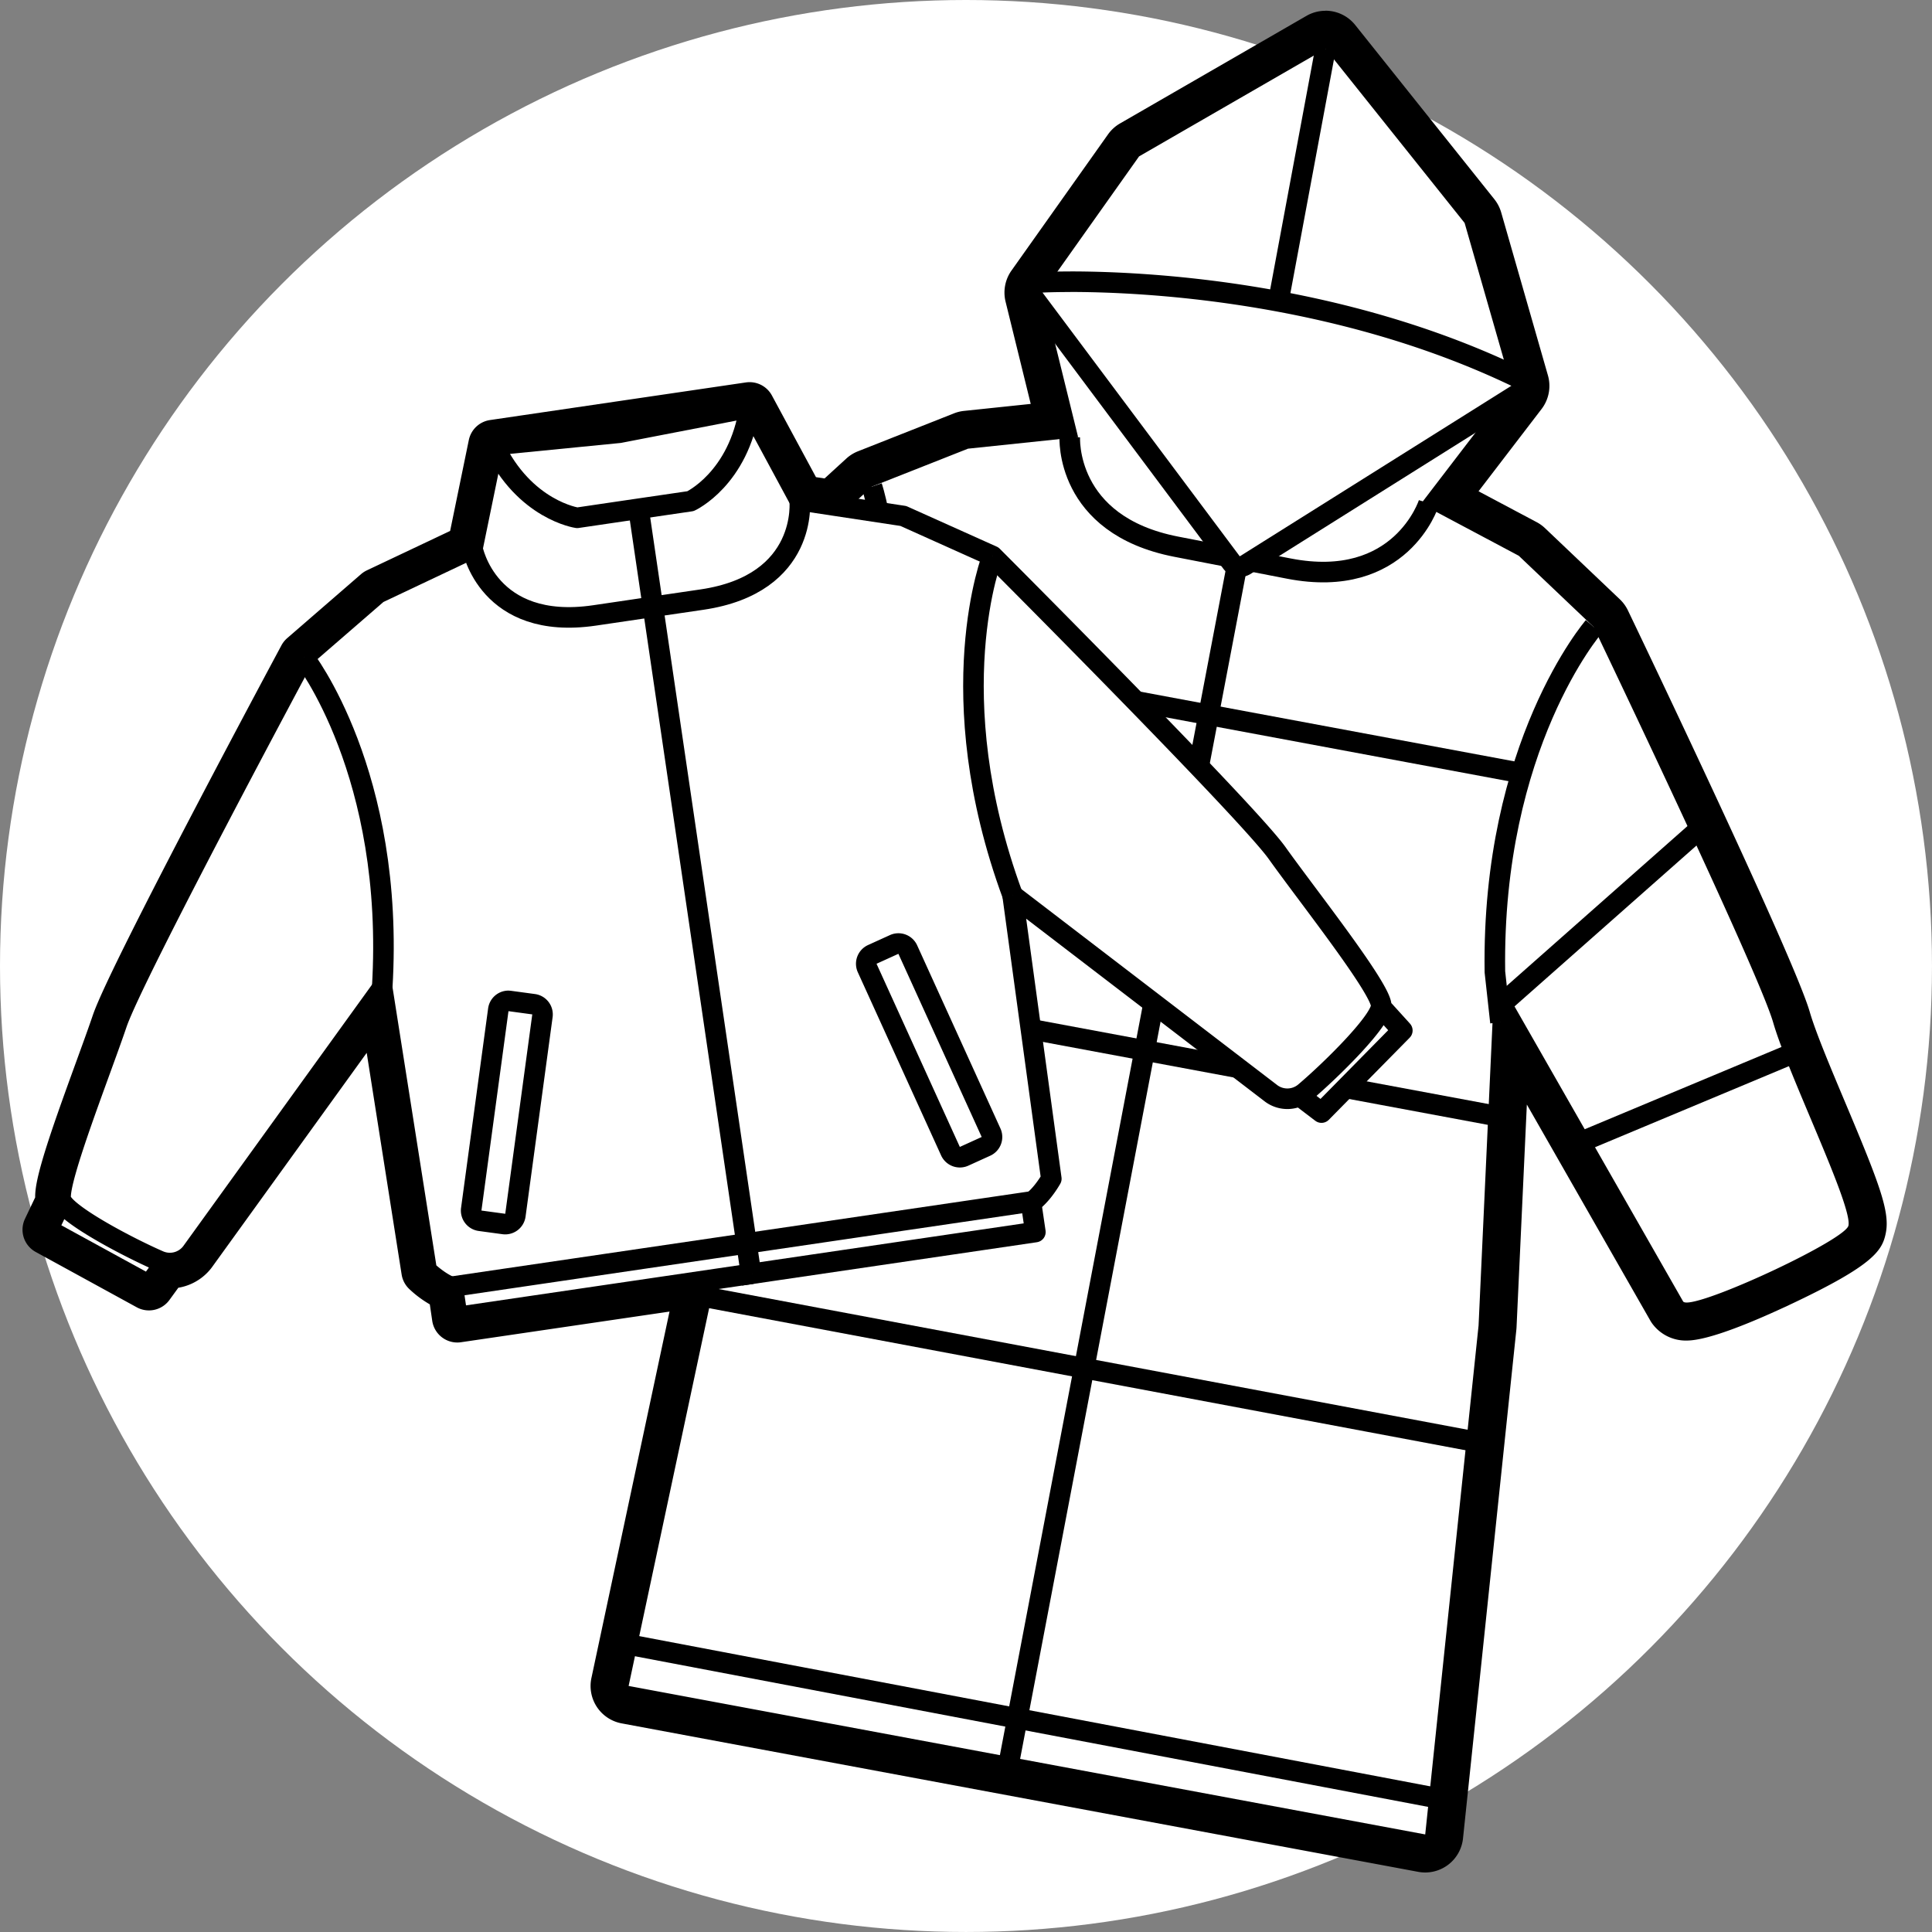 <svg height="53.747mm" viewBox="0 0 152.355 152.355" width="53.747mm" xmlns="http://www.w3.org/2000/svg"><rect x="0" y="0" width="152.355" height="152.355" fill="#808080" stroke="none"/><circle cx="76.177" cy="76.177" fill="#fff" r="76.177"/><path d="m484.737 599.559c-1.194-4.137-14.163-31.2-14.164-31.2l-5.9-5.609-7.71-4.1 7.126-9.3-3.689-12.84-10.974-13.736-14.7 8.482-7.612 10.744 2.807 11.407-8.683.909-7.573 2.99s-.687.628-1.817 1.666l-3.885-.588-3.949-7.319-20.182 2.967-1.675 8.146-7.471 3.537-5.826 5.049s-13.445 25.034-14.754 28.895-4.645 12.269-4.419 13.808c.038.257.346.6.816.984l-.89-.512-.935 1.962 7.969 4.364 1.164-1.6-1.156-.666c.282.131.551.253.788.357a2.139 2.139 0 0 0 2.546-.658l15.051-20.852 3.51 22.279a6.546 6.546 0 0 0 2.073 1.333l.343 2.338 20.346-2.991-6.838 32.083 62.816 11.708 4.207-40.132 1.291-27.883 14.846 25.981c.6.848 12.811-4.812 13.04-5.986.313-1.621-4.744-11.876-5.937-16.017z" fill="none" stroke="#000" stroke-linejoin="round" stroke-width="4" transform="translate(-344.902 -518.928)"/><path d="m457.29 665.088a1.479 1.479 0 0 1 -.274-.026l-62.816-11.708a1.5 1.5 0 0 1 -1.192-1.787l8.387-39.353c.008-.035.017-.07.026-.105l6.479-22.409-18.2 15.037a1.6 1.6 0 0 1 -.141.1 1.682 1.682 0 0 1 -.917.265c-2.462 0-9.657-8.187-9.725-8.27-1.233-1.5-1.6-2.275-1.44-3.083.266-1.368 2.479-4.255 7.671-10.632.986-1.211 1.877-2.305 2.518-3.123 2.7-3.446 24.078-22.977 24.986-23.807a1.52 1.52 0 0 1 .461-.287l7.573-2.99a1.448 1.448 0 0 1 .394-.1l6.971-.73-2.4-9.735a1.507 1.507 0 0 1 .234-1.227l7.613-10.738a1.5 1.5 0 0 1 .474-.432l14.7-8.482a1.5 1.5 0 0 1 1.922.362l10.974 13.736a1.49 1.49 0 0 1 .27.523l3.684 12.845a1.5 1.5 0 0 1 -.251 1.326l-6.048 7.895 6.146 3.264a1.51 1.51 0 0 1 .33.237l5.9 5.609a1.489 1.489 0 0 1 .32.439c.532 1.11 13.038 27.224 14.252 31.432.484 1.677 1.691 4.544 2.857 7.315 2.452 5.822 3.356 8.141 3.111 9.4-.127.656-.3 1.555-6.558 4.516-1.761.833-6.031 2.77-7.671 2.77a1.764 1.764 0 0 1 -1.511-.724c-.026-.038-.052-.077-.075-.118l-12.283-21.5-1.041 22.732-4.213 40.219a1.5 1.5 0 0 1 -1.492 1.344z" fill="#fff" transform="translate(-344.902 -518.928)"/><path d="m449.428 522.774 10.972 13.736 3.685 12.844-7.126 9.3 7.71 4.1 5.9 5.609s12.97 27.062 14.164 31.2 6.25 14.4 5.937 16.009c-.213 1.093-10.811 6.072-12.757 6.072-.145 0-.242-.027-.283-.086l-14.846-25.981-1.284 27.879-4.207 40.132-62.819-11.708 8.387-39.353 7.832-27.078-21.947 18.134a.184.184 0 0 1 -.1.025c-1.318 0-9.914-8.428-9.692-9.566.313-1.613 7.241-9.728 9.9-13.116s24.811-23.626 24.811-23.626l7.573-2.99 8.683-.909-2.807-11.401 7.613-10.739 14.7-8.482m0-3a2.993 2.993 0 0 0 -1.5.4l-14.7 8.483a3 3 0 0 0 -.948.863l-7.613 10.739a3 3 0 0 0 -.466 2.452l1.984 8.064-5.259.551a2.984 2.984 0 0 0 -.79.193l-7.573 2.991a3.012 3.012 0 0 0 -.921.575c-2.287 2.089-22.423 20.5-25.154 23.989-.628.8-1.538 1.919-2.5 3.1-6.179 7.588-7.671 9.7-7.98 11.292-.319 1.64.649 2.981 1.756 4.324a57 57 0 0 0 5.073 5.23c3.314 3.031 4.556 3.585 5.808 3.585a3.119 3.119 0 0 0 2.013-.712l14.453-11.942-5.131 17.739c-.019.069-.037.138-.052.208l-8.387 39.353a3 3 0 0 0 2.384 3.575l62.816 11.708a3 3 0 0 0 3.533-2.636l4.208-40.132c.006-.058.01-.116.013-.174l.813-17.567 9.722 17.014a2.826 2.826 0 0 0 .151.239 3.28 3.28 0 0 0 2.737 1.359c1.779 0 5.5-1.585 8.311-2.914 6.46-3.057 7.121-4.2 7.39-5.586.327-1.68-.514-3.883-3.2-10.263-1.15-2.732-2.339-5.557-2.8-7.15-1.228-4.254-13-28.871-14.34-31.664a3.011 3.011 0 0 0 -.639-.878l-5.9-5.609a2.976 2.976 0 0 0 -.66-.475l-4.581-2.433 4.971-6.489a3 3 0 0 0 .5-2.652l-3.684-12.845a3.027 3.027 0 0 0 -.54-1.045l-10.973-13.739a3 3 0 0 0 -2.346-1.127z" transform="translate(-344.902 -518.928)"/><path d="m470.573 568.36s-8.052 9.312-7.785 27.213l.438 3.97" fill="#fff" stroke="#000" stroke-linejoin="round" stroke-width="1.622" transform="translate(-344.902 -518.928)"/><path d="m413.665 557.3s3.979 11.65-2.972 28.148" fill="#fff" stroke="#000" stroke-linejoin="round" stroke-width="1.622" transform="translate(-344.902 -518.928)"/><path d="m429.264 553.371s-.434 6.953 8.4 8.67l2.8.544 2.117.411 3.959.77c8.839 1.717 11.027-5.151 11.027-5.151" fill="none" stroke="#000" stroke-linejoin="round" stroke-width="1.622" transform="translate(-344.902 -518.928)"/><path d="m97.629 44.178-18.057 94.775" fill="none" stroke="#000" stroke-linejoin="round" stroke-width="1.622"/><path d="m442.67 563.614a.809.809 0 0 1 -.65-.325l-15.555-20.809a.81.81 0 0 1 .6-1.294s.806-.045 2.24-.045c5.861 0 21.018.729 35.129 7.482a.813.813 0 0 1 .081 1.419l-21.415 13.448a.811.811 0 0 1 -.43.124z" fill="#fff" transform="translate(-344.902 -518.928)"/><path d="m429.309 541.952c5.555 0 20.73.679 34.778 7.4l-21.418 13.448-15.555-20.8s.789-.043 2.2-.043m0-1.622c-1.434 0-2.25.044-2.284.046a1.621 1.621 0 0 0 -1.21 2.59l15.554 20.808a1.623 1.623 0 0 0 2.162.4l21.418-13.449a1.622 1.622 0 0 0 -.162-2.837c-14.259-6.824-29.561-7.561-35.478-7.561z" transform="translate(-344.902 -518.928)"/><g stroke="#000" stroke-linejoin="round" stroke-width="1.622"><path d="m69.309 51.525 50.502 9.413" fill="#fff"/><path d="m63.017 77.756 54.568 10.171" fill="#fff"/><path d="m55.978 102.348 60.263 11.319" fill="#fff"/><path d="m49.715 129.716 63.108 11.986" fill="#fff"/><path d="m54.971 51.307 8.933 16.044" fill="#fff"/><path d="m41.897 65.003 12.19 11.741" fill="#fff"/><path d="m133.835 65.549-15.344 13.565" fill="#fff"/><path d="m141.396 83.061-16.472 6.887" fill="#fff"/><path d="m104.526 3.846-3.769 20.223" fill="none"/><path d="m109.126 79.654 1.46 1.61-6.375 6.473-1.576-1.2" fill="#fff"/><path d="m4.712 95.006-.935 1.962 7.969 4.364 1.163-1.603" fill="#fff"/><path d="m445.615 586.2c-2.365-3.32-22.446-23.425-22.446-23.425l-7.033-3.158-8.173-1.237-3.949-7.319-2 .393-8.269 1.6-9.909.978-1.675 8.146-7.471 3.537-5.826 5.049s-13.445 25.034-14.754 28.895-4.645 12.269-4.419 13.808c.165 1.12 5.313 3.824 7.756 4.886a2.139 2.139 0 0 0 2.546-.658l15.051-20.852 3.51 22.279s1.642 1.593 2.79 1.424l21.7-3.191.8-.117 21.7-3.191c1.148-.169 2.262-2.167 2.262-2.167l-3.051-22.347 20.415 15.638a2.139 2.139 0 0 0 2.628-.1c2.034-1.72 6.186-5.791 6.021-6.912-.219-1.547-5.839-8.639-8.204-11.959z" fill="#fff" transform="translate(-344.902 -518.928)"/><path d="m423.169 562.774s-4.27 10.847 1.588 26.754" fill="#fff" transform="translate(-344.902 -518.928)"/><path d="m58.404 100.576 2.635-.388 20.609-3.03-.353-2.402-20.609 3.03-2.401.353" fill="#fff"/></g><path d="m415.749 594.145 6.568 14.444-1.724.784-6.569-14.444zm0-1.622a1.614 1.614 0 0 0 -.67.146l-1.725.784a1.623 1.623 0 0 0 -.805 2.148l6.568 14.444a1.624 1.624 0 0 0 2.148.805l1.725-.784a1.623 1.623 0 0 0 .805-2.148l-6.568-14.444a1.622 1.622 0 0 0 -1.478-.951z" transform="translate(-344.902 -518.928)"/><path d="m368.859 570.759s7.212 9.158 6.181 26.079" fill="#fff" stroke="#000" stroke-linejoin="round" stroke-width="1.622" transform="translate(-344.902 -518.928)"/><path d="m59.309 100.443-2.635.387-20.609 3.03-.353-2.402 20.609-3.03 2.4-.353" fill="#fff" stroke="#000" stroke-linejoin="round" stroke-width="1.622"/><path d="m383.832 554.027c2.432 5.148 6.588 5.734 6.588 5.734l2.9-.427 1.933-.284 4.1-.6s3.811-1.757 4.658-7.387" fill="none" stroke="#000" stroke-linejoin="round" stroke-width="1.622" transform="translate(-344.902 -518.928)"/><path d="m382.157 562.173s1.2 6.526 9.634 5.286l2.668-.393 2.021-.3 3.778-.555c8.435-1.24 7.705-7.835 7.705-7.835" fill="none" stroke="#000" stroke-linejoin="round" stroke-width="1.622" transform="translate(-344.902 -518.928)"/><path d="m385 598.667 1.877.255-2.132 15.723-1.878-.255zm0-1.622a1.621 1.621 0 0 0 -1.605 1.4l-2.133 15.723a1.623 1.623 0 0 0 1.382 1.832l1.878.255a1.619 1.619 0 0 0 1.825-1.389l2.133-15.723a1.623 1.623 0 0 0 -1.39-1.826l-1.877-.254a1.638 1.638 0 0 0 -.22-.015z" transform="translate(-344.902 -518.928)"/><path d="m50.354 40.122 8.87 60.333" fill="none" stroke="#000" stroke-linejoin="round" stroke-width="1.622"/></svg>